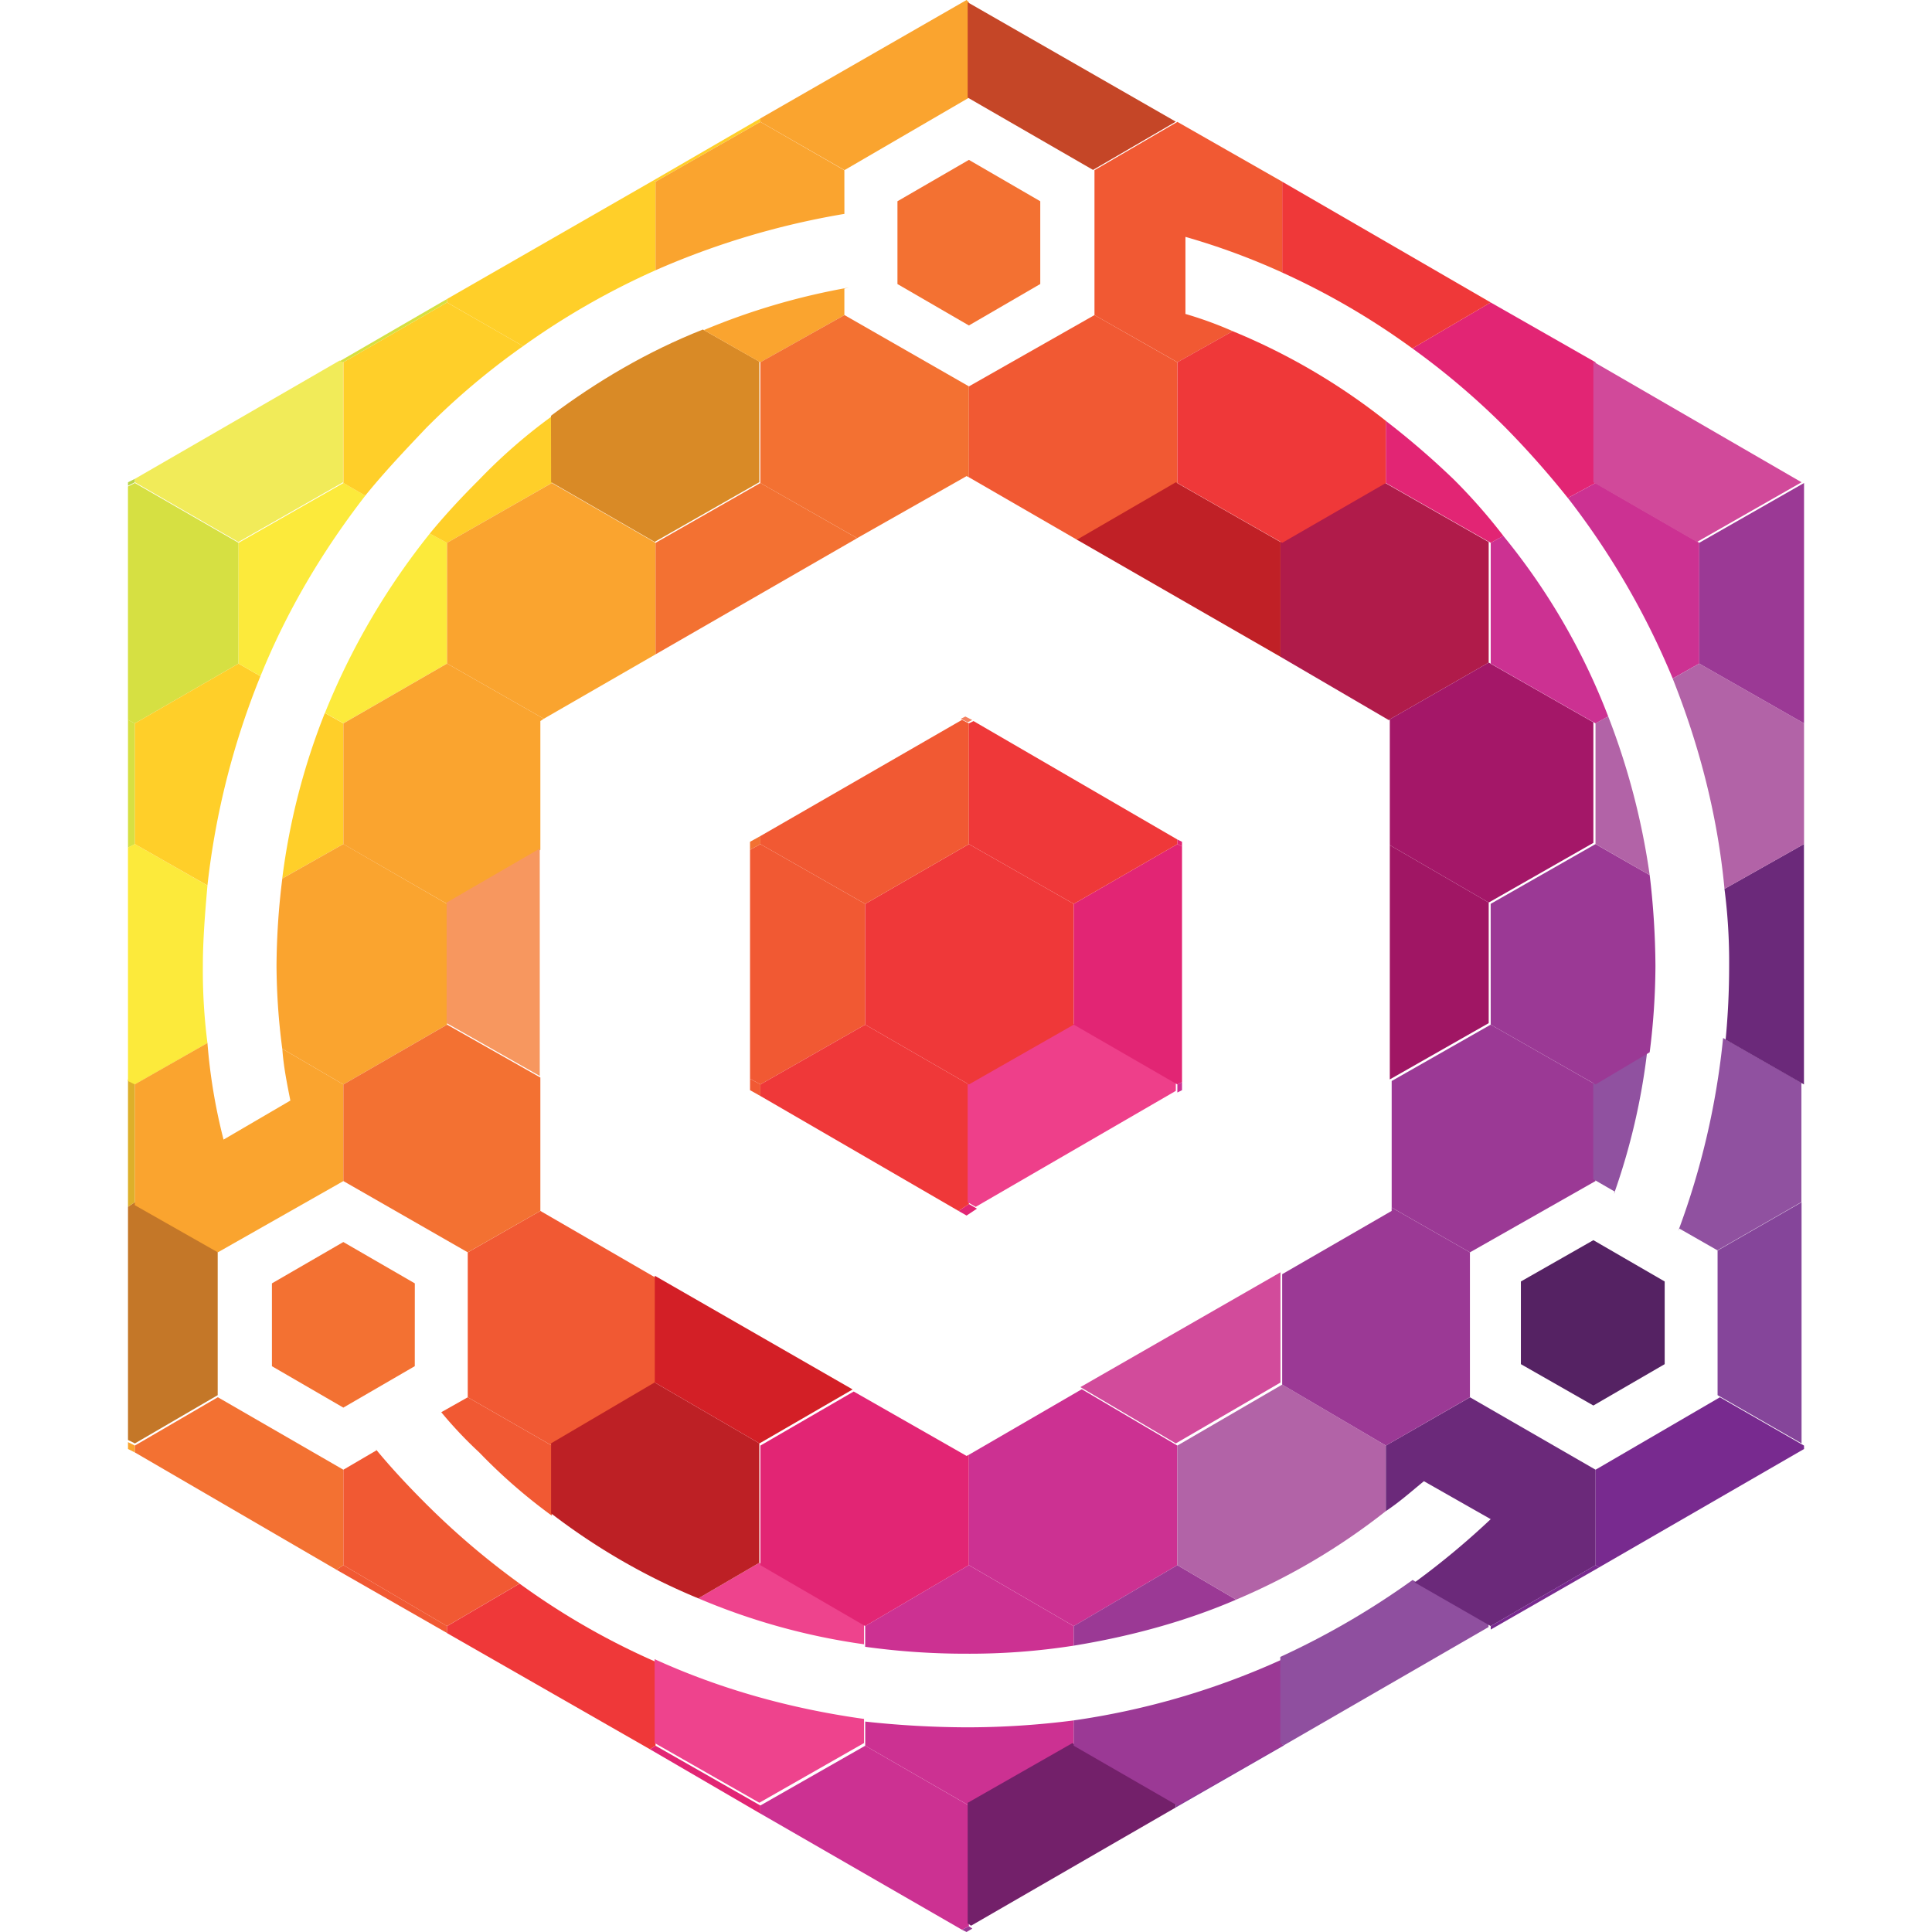<svg xmlns="http://www.w3.org/2000/svg" viewBox="0 0 48 48"><defs><style>.nginxproxymanager_svg__cls-1{fill:#faa42f}.nginxproxymanager_svg__cls-1,.nginxproxymanager_svg__cls-11,.nginxproxymanager_svg__cls-13,.nginxproxymanager_svg__cls-15,.nginxproxymanager_svg__cls-24,.nginxproxymanager_svg__cls-25,.nginxproxymanager_svg__cls-26,.nginxproxymanager_svg__cls-4,.nginxproxymanager_svg__cls-5,.nginxproxymanager_svg__cls-6,.nginxproxymanager_svg__cls-7,.nginxproxymanager_svg__cls-8,.nginxproxymanager_svg__cls-9{fill-rule:evenodd}.nginxproxymanager_svg__cls-4{fill:#f15933}.nginxproxymanager_svg__cls-5{fill:#f37132}.nginxproxymanager_svg__cls-6{fill:#d6e042}.nginxproxymanager_svg__cls-7{fill:#fcea3b}.nginxproxymanager_svg__cls-8{fill:#e22574}.nginxproxymanager_svg__cls-9{fill:#ef3839}.nginxproxymanager_svg__cls-11{fill:#ffcf29}.nginxproxymanager_svg__cls-13{fill:#cc3192}.nginxproxymanager_svg__cls-15{fill:#9b3995}.nginxproxymanager_svg__cls-24{fill:#b263a7}.nginxproxymanager_svg__cls-25{fill:#6b297a}.nginxproxymanager_svg__cls-26{fill:#782a8f}</style></defs><path d="m3.351 35.915-.171-.086V36l.171.086z" class="nginxproxymanager_svg__cls-1"/><path d="M3.36 585.68V527.5L0 525.84v62.08z" style="fill:#ddb02a;fill-rule:evenodd" transform="translate(3.18) scale(.051)"/><path d="m43.7 609.18-40.34-23.5L0 587.92v113.56l3.36 1.68 40.34-23.5z" style="fill:#c47728;fill-rule:evenodd" transform="translate(3.18) scale(.051)"/><path d="m8.531 38.886 2.576 1.514v.172L8.36 39z" class="nginxproxymanager_svg__cls-4"/><path d="m5.412 34.714-2.06 1.2v.172L8.36 39l.171-.114v-2.371z" class="nginxproxymanager_svg__cls-5"/><path d="M3.351 20.972v-3l-.171-.087v3.173z" class="nginxproxymanager_svg__cls-6"/><path d="m3.18 26.858.17.085 1.804-1.029A14.13 14.13 0 0 1 5.04 24c0-.658.057-1.344.114-2L3.35 20.97l-.171.086z" class="nginxproxymanager_svg__cls-7"/><path d="m3.35 29.943 2.062 1.171 3.12-1.771v-2.4l-1.518-.886c.029.43.115.857.2 1.286l-1.66.97a14.034 14.034 0 0 1-.4-2.4L3.35 26.94z" class="nginxproxymanager_svg__cls-1"/><path d="M8.531 38.886v-2.371l.83-.486-.028-.028c.4.485.83.942 1.259 1.37a19.25 19.25 0 0 0 2.317 1.972L11.106 40.4zm3.09-4.171 2.09 1.2v1.742a13.692 13.692 0 0 1-1.803-1.571 10.31 10.31 0 0 1-.945-1z" class="nginxproxymanager_svg__cls-4"/><path d="m18.891 44.857-2.604-1.485-.143.086 2.747 1.6z" class="nginxproxymanager_svg__cls-8"/><path d="m16.144 43.458.143-.086v-2.086a18.087 18.087 0 0 1-3.378-1.941l-1.803 1.057v.172z" class="nginxproxymanager_svg__cls-9"/><path d="M3.36 234.94v-1.67L0 234.94v1.68z" style="fill:#bbd64b;fill-rule:evenodd" transform="translate(3.18) scale(.051)"/><path d="M5.927 13.486 3.35 12l-.171.086v5.8l.171.086 2.576-1.486z" class="nginxproxymanager_svg__cls-6"/><path d="m3.35 20.97 1.804 1.028A19.54 19.54 0 0 1 6.47 16.8l-.544-.314-2.576 1.486zm3.664.857 1.517-.857v-2.998l-.46-.258a16.753 16.753 0 0 0-1.059 4.115z" class="nginxproxymanager_svg__cls-11"/><path d="m7.014 26.057 1.517.886 2.575-1.486v-3L8.531 20.97l-1.517.857A18.144 18.144 0 0 0 6.87 24a16.293 16.293 0 0 0 .143 2.057z" class="nginxproxymanager_svg__cls-1"/><path d="M16.287 31.743V34.4l-2.576 1.515-2.09-1.2v-3.6l1.804-1.03z" class="nginxproxymanager_svg__cls-4"/><path d="m291.5 882.6 51 29.08 51-29.08v-11.75c-35.87-5-70.05-14.54-102-29.1zm102-48.12v-10.07l-51-29.64-29.71 17.34a318.78 318.78 0 0 0 80.7 22.37z" style="fill:#ee438d;fill-rule:evenodd" transform="translate(1.398 -1.707) scale(.051)"/><path d="m11.107 25.457-2.576 1.486v2.4l3.09 1.771 1.804-1.029v-3.314z" class="nginxproxymanager_svg__cls-5"/><path d="m21.496 43.372-2.605 1.485v.2l5.009 2.887.172-.086v-3z" class="nginxproxymanager_svg__cls-13"/><path d="m312.78 812.11 29.71-17.34v-58.18l-51-29.66-50.44 29.66v34.12a315.47 315.47 0 0 0 71.72 41.4z" style="fill:#bd2025;fill-rule:evenodd" transform="translate(1.398 -1.707) scale(.051)"/><path d="m24.072 47.858-.172.086.114.056.143-.085z" class="nginxproxymanager_svg__cls-15"/><path d="m104.78 176.2-1.68-.56-99.74 57.63v1.67l50.43 29.1 50.99-29.1z" style="fill:#f1eb59;fill-rule:evenodd" transform="translate(3.18) scale(.051)"/><path d="m5.927 16.486.544.314c.658-1.63 1.545-3.116 2.605-4.486L8.532 12l-2.605 1.486zm2.145 1.226.46.258 2.575-1.485v-2.999l-.429-.229a17.681 17.681 0 0 0-2.605 4.457z" class="nginxproxymanager_svg__cls-7"/><path d="M13.425 21.114v-3.2l.086-.057-2.404-1.371-2.576 1.486v3l2.576 1.485z" class="nginxproxymanager_svg__cls-1"/><path d="M24.072 38.886v-2.743l-.058.029-2.804-1.6-2.319 1.343v2.971l2.605 1.514z" class="nginxproxymanager_svg__cls-8"/><path d="M200.59 524.15V413.39l-45.38 26.29v58.74z" style="fill:#f7975f;fill-rule:evenodd" transform="translate(3.18) scale(.051)"/><path d="m21.496 43.372 2.576 1.485 2.605-1.485v-.629a20.788 20.788 0 0 1-2.663.172 23.868 23.868 0 0 1-2.518-.143zm5.18-2.486V40.4l-2.605-1.514-2.576 1.514v.514a18.09 18.09 0 0 0 2.518.172 16.74 16.74 0 0 0 2.662-.2z" class="nginxproxymanager_svg__cls-13"/><path d="m307.62 703.16 45.39-26.29-96.38-55.39v52.02z" style="fill:#d31f26;fill-rule:evenodd" transform="translate(3.18) scale(.051)"/><path d="m510.45 878.25-50.41-29.08-50.99 29.08v58.74l1.66 1.12 99.74-57.62z" style="fill:#73206a;fill-rule:evenodd" transform="translate(3.18) scale(.051)"/><path d="m8.531 9 2.576-1.486v-.086L8.445 8.971z" class="nginxproxymanager_svg__cls-6"/><path d="m8.531 12 .544.314c.486-.6 1.002-1.142 1.517-1.685A18.09 18.09 0 0 1 12.996 8.6l-1.89-1.085L8.531 9zm2.145 1.257.43.23L13.71 12v-1.657a13.54 13.54 0 0 0-1.803 1.572c-.429.428-.83.856-1.23 1.342z" class="nginxproxymanager_svg__cls-11"/><path d="M16.287 13.486 13.711 12l-2.604 1.486v3l2.404 1.371 2.776-1.6z" class="nginxproxymanager_svg__cls-1"/><path d="m561.44 849.17-50.99 29.08v2.24l52.68-30.22z" style="fill:#853a96;fill-rule:evenodd" transform="translate(3.18) scale(.051)"/><path d="m29.251 35.915-2.374-1.4-2.805 1.628v2.743l2.605 1.514 2.574-1.514z" class="nginxproxymanager_svg__cls-13"/><path d="m26.676 43.372 2.575 1.485 2.605-1.485v-2.145a19.004 19.004 0 0 1-5.18 1.516zm4.035-3.629-1.46-.857-2.575 1.514v.486c1.403-.229 2.775-.6 4.035-1.143z" class="nginxproxymanager_svg__cls-15"/><path d="m11.106 7.514 1.89 1.086a18.789 18.789 0 0 1 3.292-1.886v-2.2l-.058-.029-5.123 2.943z" class="nginxproxymanager_svg__cls-11"/><path d="m241.06 268.37 50.44 29.1 51-29.1v-58.74L315 194c-26.9 10.64-51.55 25.18-74 42z" style="fill:#d98a26;fill-rule:evenodd" transform="translate(1.398 -1.707) scale(.051)"/><path d="m596.31 882.6 1.68 1.11 99.74-57.61v-1.69l-37-21.25a388.1 388.1 0 0 1-64.44 37.48z" style="fill:#8f4f9f;fill-rule:evenodd" transform="translate(1.398 -1.707) scale(.051)"/><path d="m18.891 12-2.604 1.486v2.771l5.009-2.886z" class="nginxproxymanager_svg__cls-5"/><path d="m510.45 703.16 50.99-29.66v-53.7l-97.48 55.94z" style="fill:#d24b9b;fill-rule:evenodd" transform="translate(3.18) scale(.051)"/><path d="m29.251 38.886 1.46.857a16.152 16.152 0 0 0 3.72-2.2v-1.628L31.856 34.4l-2.605 1.515z" class="nginxproxymanager_svg__cls-24"/><path d="m16.287 4.514 2.604-1.487v-.085L16.23 4.485z" class="nginxproxymanager_svg__cls-11"/><path d="m17.487 8.201 1.403.8 2.088-1.171v-.659l.115-.028a16.916 16.916 0 0 0-3.606 1.058zm3.491-3.971-2.087-1.202-2.604 1.486v2.2a19.795 19.795 0 0 1 4.692-1.4z" class="nginxproxymanager_svg__cls-1"/><path d="m35.147 39.315 1.89 1.085 2.605-1.514v-2.371l-3.121-1.8-2.09 1.2v1.628c.345-.229.63-.486.946-.743l1.659.943a19.582 19.582 0 0 1-1.89 1.572z" class="nginxproxymanager_svg__cls-25"/><path d="M39.64 38.886 37.037 40.4v.086l2.69-1.543z" class="nginxproxymanager_svg__cls-26"/><path d="m24.014 11.829.058.028V9.599l-3.091-1.771L18.89 9v3l2.405 1.37z" class="nginxproxymanager_svg__cls-5"/><path d="M36.52 34.714v-3.6l-1.945-1.113v.084l-2.72 1.572V34.4l2.577 1.515z" class="nginxproxymanager_svg__cls-15"/><path d="M24.072 2.428V.057L24.014 0l-5.123 2.942v.085l2.09 1.2z" class="nginxproxymanager_svg__cls-1"/><path d="m24.072 9.6 3.12-1.772L29.251 9v3l-2.462 1.428-2.718-1.571z" class="nginxproxymanager_svg__cls-4"/><path d="m44.82 35.915-2.089-1.2-3.09 1.8v2.371l.085.057L44.821 36z" class="nginxproxymanager_svg__cls-26"/><path d="M662.87 498.42v-58.74l-48.18-27.97v114.13z" style="fill:#a01664;fill-rule:evenodd" transform="translate(3.18) scale(.051)"/><path d="m561.44 264.04-50.99-29.1-48.18 27.97 99.17 57.05z" style="fill:#c02026;fill-rule:evenodd" transform="translate(3.18) scale(.051)"/><path d="M39.64 29.343v-2.4l-2.604-1.486-2.46 1.4v3.144l1.945 1.113z" class="nginxproxymanager_svg__cls-15"/><path d="m27.192 4.228 2.06-1.2 2.605 1.486v2.257a17.254 17.254 0 0 0-2.405-.886V7.8a9.551 9.551 0 0 1 1.175.428L29.253 9l-2.061-1.172z" class="nginxproxymanager_svg__cls-4"/><path d="M755.46 623a17.58 17.58 0 0 0 2.24-5.61 17.58 17.58 0 0 1-2.24 5.61zm3.35-7.85a319.17 319.17 0 0 0 16.26-69.91l-26.35 15.65v47l10.66 6.16zm50.43 27.42 40.91-23.5v-58.14L812 539.12a375.54 375.54 0 0 1-21.85 94l.58-1.13z" style="fill:#9051a0;fill-rule:evenodd" transform="translate(1.398 -1.707) scale(.051)"/><path d="m611.88 234.94-50.44 29.1v55.92l52.68 30.79 48.75-27.98v-58.73z" style="fill:#b01b4a;fill-rule:evenodd" transform="translate(3.18) scale(.051)"/><path d="M510.45 59.27 409.05 1.11v46.42l61.07 35.24z" style="fill:#c54627;fill-rule:evenodd" transform="translate(3.18) scale(.051)"/><path d="M713.86 410.6v-58.74l-50.99-29.09-48.75 27.98h.57v60.96l48.18 27.97z" style="fill:#a41768;fill-rule:evenodd" transform="translate(3.18) scale(.051)"/><path d="m29.251 12 2.605 1.486L34.432 12v-1.543a15.82 15.82 0 0 0-3.806-2.229L29.252 9z" class="nginxproxymanager_svg__cls-9"/><path d="m37.036 25.457 2.605 1.486 1.345-.8a17.417 17.417 0 0 0 .143-2.145 19.774 19.774 0 0 0-.143-2.257l-1.346-.77-2.605 1.485z" class="nginxproxymanager_svg__cls-15"/><path d="m42.872 25.829 1.947 1.114V20.97l-1.975 1.114A14.038 14.038 0 0 1 42.96 24c0 .628-.03 1.228-.087 1.828z" class="nginxproxymanager_svg__cls-25"/><path d="m34.431 12 2.605 1.486.315-.172a14.226 14.226 0 0 0-1.23-1.4 20.309 20.309 0 0 0-1.69-1.457zm4.522.372L39.64 12V9l-2.605-1.486-1.945 1.142a18.8 18.8 0 0 1 2.317 1.972 22.622 22.622 0 0 1 1.545 1.744z" class="nginxproxymanager_svg__cls-8"/><path d="M44.82 26.943v3z" class="nginxproxymanager_svg__cls-26"/><path d="m37.036 16.486 2.605 1.486.314-.173a16.272 16.272 0 0 0-2.605-4.485l-.314.172zm4.521.372.66-.372v-3L39.64 12l-.687.372a19.45 19.45 0 0 1 2.605 4.486z" class="nginxproxymanager_svg__cls-13"/><path d="m35.09 8.656 1.946-1.142-5.18-3v2.257a18.399 18.399 0 0 1 3.234 1.885z" class="nginxproxymanager_svg__cls-9"/><path d="m39.64 20.97 1.346.771a17.746 17.746 0 0 0-1.031-3.943l-.315.172zm3.206 1.114 1.975-1.114v-2.998l-2.605-1.486-.659.372c.659 1.657 1.116 3.4 1.288 5.228z" class="nginxproxymanager_svg__cls-24"/><path d="m764.29 264.04 50.99-29.1-101.42-58.74v58.74z" style="fill:#d1499a;fill-rule:evenodd" transform="translate(3.18) scale(.051)"/><path d="M42.216 13.486v3l2.605 1.486V12z" class="nginxproxymanager_svg__cls-15"/><path d="m815.28 585.68-40.91 23.5v70.48l40.91 23.5V586.24z" style="fill:#85459a;fill-rule:evenodd" transform="translate(3.18) scale(.051)"/><path d="M18.891 26.943v.286l-.257-.144V26.8z" class="nginxproxymanager_svg__cls-4"/><path d="m21.496 25.457-2.605 1.486-.257-.143v-5.686l.257-.142 2.605 1.485z" class="nginxproxymanager_svg__cls-4"/><path d="m24.072 29.914-.258.171.2.115.258-.171z" class="nginxproxymanager_svg__cls-8"/><path d="m21.496 25.457-2.605 1.486v.286l4.923 2.856.258-.17v-2.972z" class="nginxproxymanager_svg__cls-9"/><path d="m510.45 527.5-50.41-29.08-50.99 29.08v58.18l3.92 2.24 97.48-56.5z" style="fill:#ee3f8a;fill-rule:evenodd" transform="translate(3.18) scale(.051)"/><path d="m26.677 22.457-2.605-1.485-2.576 1.485v3l2.576 1.486 2.605-1.486z" class="nginxproxymanager_svg__cls-9"/><path d="m29.367 21.029-.116-.057-2.574 1.485v3l2.574 1.486.116-.057z" class="nginxproxymanager_svg__cls-8"/><path d="M29.251 26.943v.2l.116-.058v-.2z" class="nginxproxymanager_svg__cls-13"/><path d="M18.891 20.972v-.2l-.257.142v.2z" class="nginxproxymanager_svg__cls-5"/><path d="M24.072 17.972v3l-2.576 1.485-2.605-1.485v-.2l5.009-2.887z" class="nginxproxymanager_svg__cls-4"/><path d="m409.05 351.86-3.37-1.69 2.24-1.11 3.37 1.69z" style="fill:#f4805f;fill-rule:evenodd" transform="translate(3.18) scale(.051)"/><path d="m29.251 20.857-5.064-2.942-.115.057v3l2.605 1.485 2.574-1.485z" class="nginxproxymanager_svg__cls-9"/><path d="M29.367 21.029v-.115l-.116-.057v.115z" class="nginxproxymanager_svg__cls-8"/><path d="m25.845 5-1.773-1.028L22.297 5v2.057l1.775 1.029 1.773-1.03z" class="nginxproxymanager_svg__cls-5"/><path d="m748.6 624.27-34.74-20.12-35.31 20.12v40.28l35.31 20.15 34.74-20.15z" style="fill:#552263;fill-rule:evenodd" transform="translate(3.18) scale(.051)"/><path d="M10.306 31.885 8.53 30.858l-1.774 1.027v2.058l1.774 1.029 1.775-1.03z" class="nginxproxymanager_svg__cls-5"/></svg>
